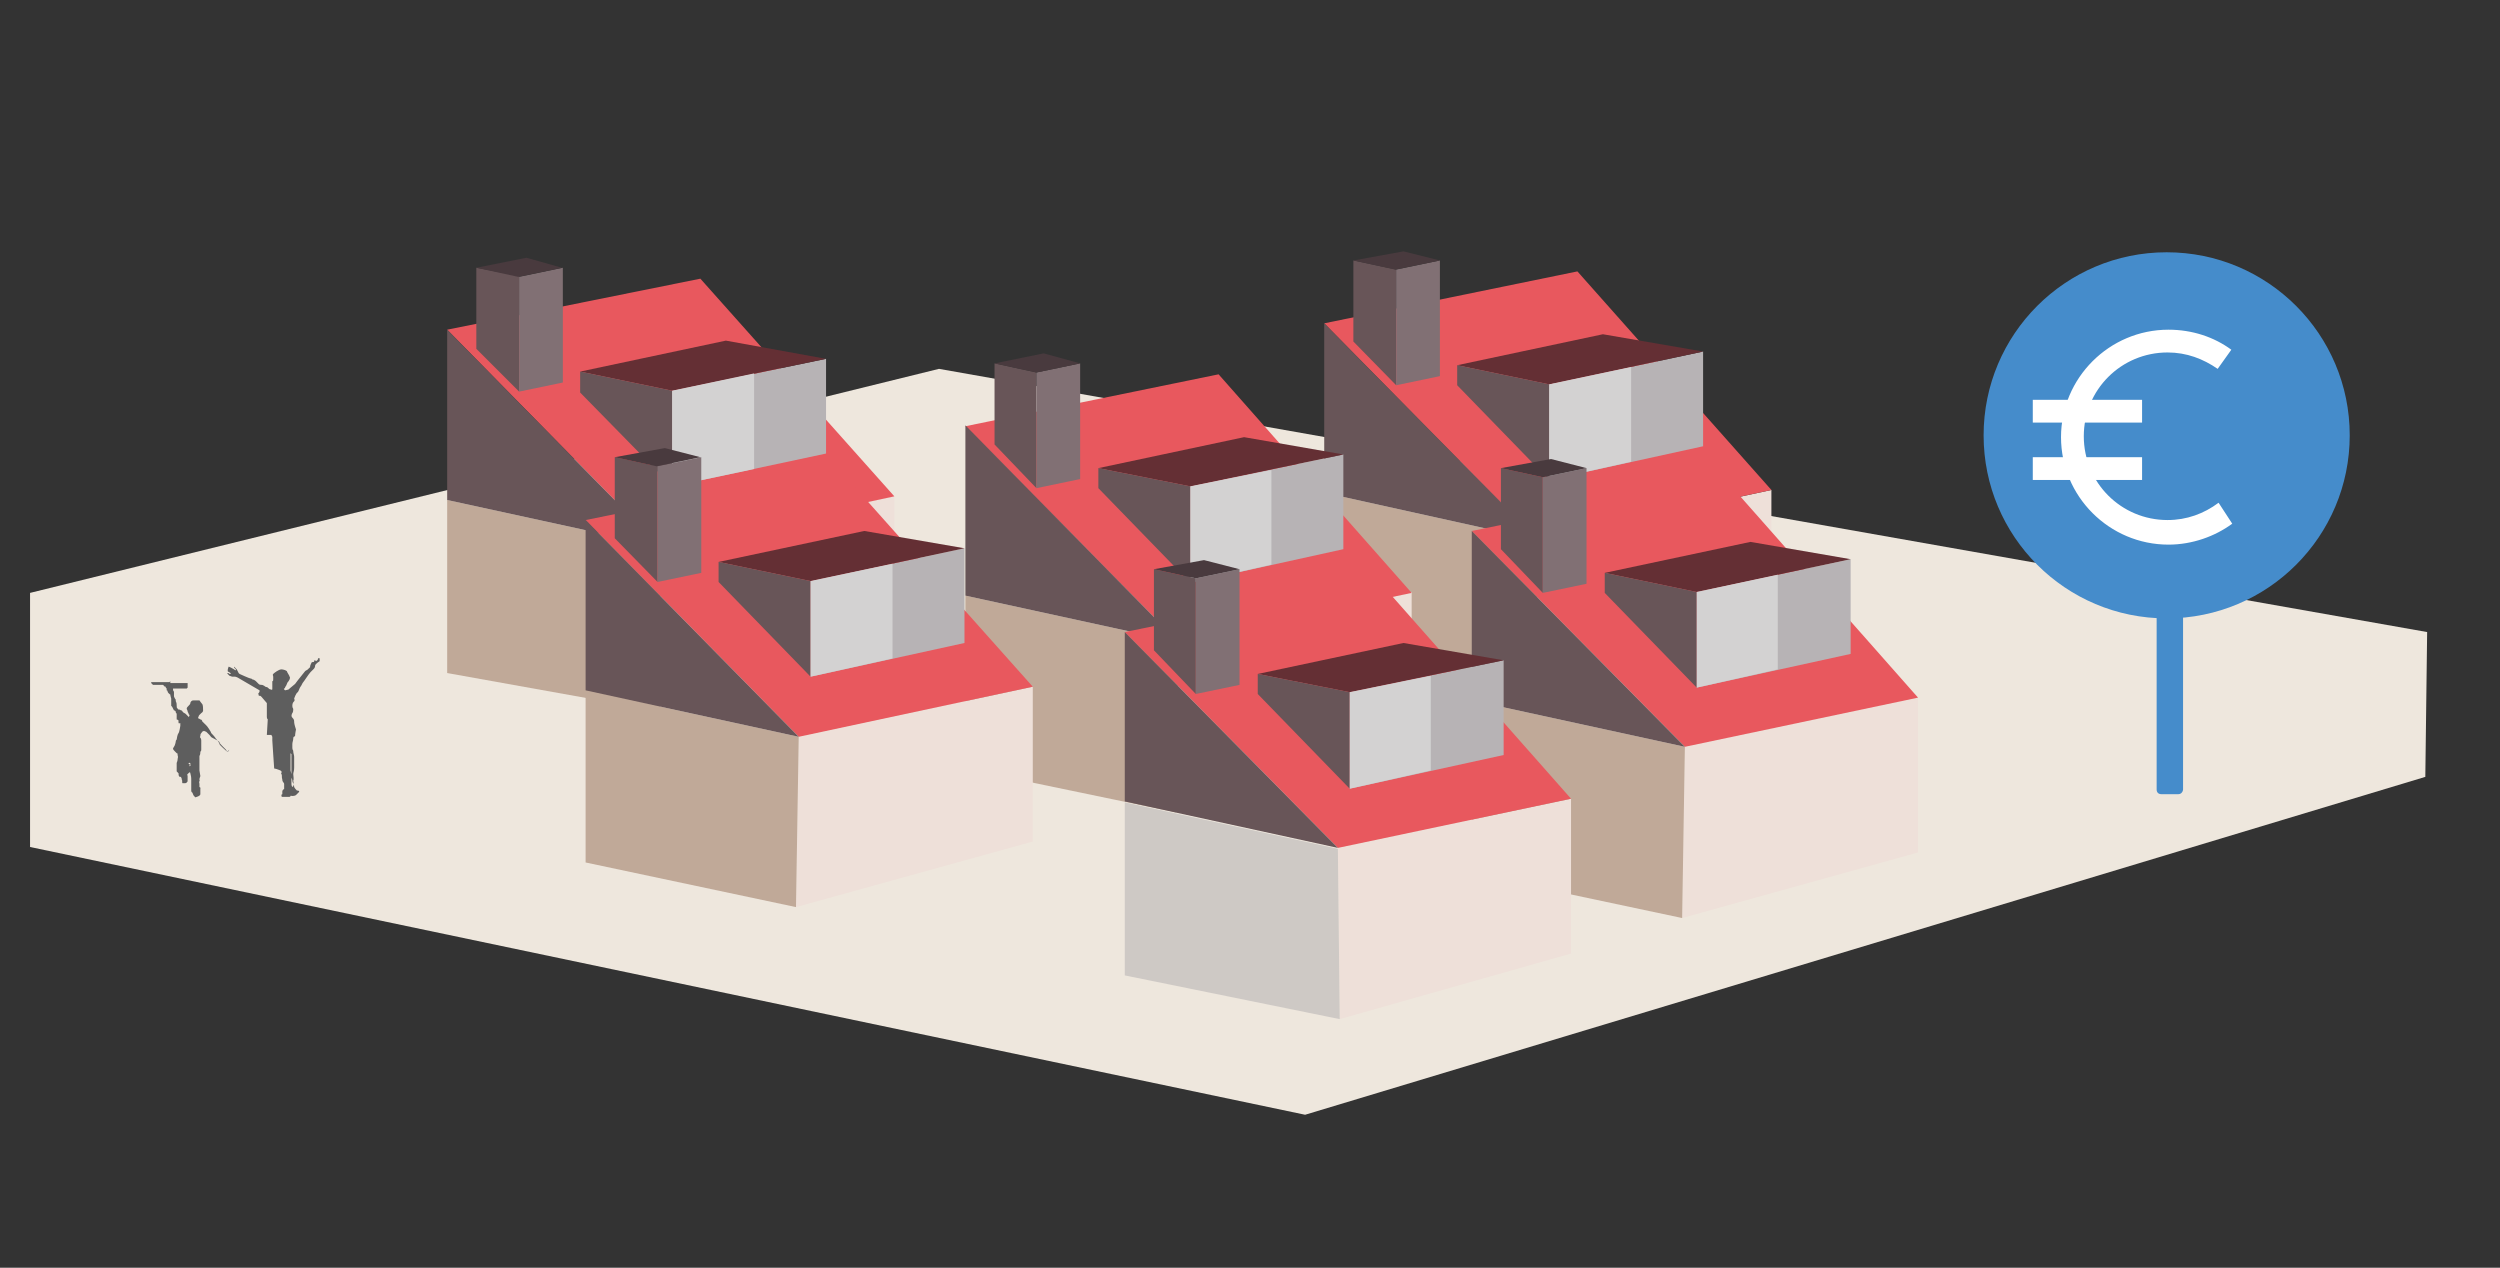 <?xml version="1.0" encoding="utf-8"?>
<!-- Generator: Adobe Illustrator 22.0.1, SVG Export Plug-In . SVG Version: 6.00 Build 0)  -->
<svg version="1.1" id="Laag_1" xmlns="http://www.w3.org/2000/svg" xmlns:xlink="http://www.w3.org/1999/xlink" x="0px" y="0px"
	 viewBox="0 0 274.5 139.2" style="enable-background:new 0 0 274.5 139.2;" xml:space="preserve">
<rect x="0" y="0" width="274.5" height="139.2" fill="#333333" stroke="none"/>
<style type="text/css">
	.st0{fill:#EEE7DD;}
	.st1{fill:#EEE0D9;}
	.st2{fill:#C0A998;}
	.st3{fill:#E8585E;}
	.st4{fill:#685558;}
	.st5{fill:#817074;}
	.st6{fill:#493A3E;}
	.st7{fill:#B7B3B5;}
	.st8{fill:#642F34;}
	.st9{fill:#D3D2D2;}
	.st10{fill:#CEC9C5;}
	.st11{fill:#5E5E5E;}
	.st12{fill:#458CCB;}
	.st13{fill:#FFFFFF;}
</style>
<polygon class="st0" points="3.3,65.1 103.1,40.5 266.5,69.4 266.3,85.3 143.3,122.4 3.3,93 "/>
<g>
	<polygon class="st1" points="168.6,78 168.9,59.3 194.5,53.8 194.5,70.8 	"/>
	<polygon class="st2" points="145.4,54.1 145.4,73.1 168.6,78 168.9,59.3 	"/>
	<polygon class="st3" points="173.2,29.8 145.4,35.5 168.8,59.3 194.5,53.8 	"/>
	<polygon class="st4" points="168.9,59.3 145.4,35.5 145.4,54.1 	"/>
	<path class="st4" d="M170.7,55.1"/>
	<g>
		<polygon class="st4" points="153.3,42.3 153.3,41.1 153.3,29.6 148.6,28.6 148.6,37.5 		"/>
		<polygon class="st5" points="153.3,42.3 158.1,41.3 158.1,28.6 153.3,29.6 		"/>
		<polygon class="st6" points="148.6,28.6 153.2,29.6 158.1,28.6 154.1,27.6 		"/>
	</g>
	<polygon class="st7" points="187,38.6 170.1,42.2 170.1,52.7 187,49 	"/>
	<polygon class="st8" points="187,38.6 176,36.7 160,40.1 170.1,42.2 	"/>
	<polygon class="st4" points="170.1,52.7 170.1,42.2 160,40.1 160,42.3 	"/>
	<polygon class="st9" points="179.1,40.3 170.1,42.2 170.1,52.7 179.1,50.7 	"/>
</g>
<g>
	<polygon class="st1" points="129.1,89.2 129.4,70.5 155,65 155,82.1 	"/>
	<polygon class="st2" points="106,65.4 106,84.4 129.1,89.2 129.4,70.5 	"/>
	<polygon class="st3" points="133.8,41.1 106,46.8 129.4,70.5 155,65.1 	"/>
	<polygon class="st4" points="129.4,70.5 106,46.7 106,65.4 	"/>
	<path class="st4" d="M131.2,66.4"/>
	<g>
		<polygon class="st4" points="113.8,53.6 113.8,52.3 113.8,40.9 109.2,39.9 109.2,48.8 		"/>
		<polygon class="st5" points="113.8,53.6 118.6,52.6 118.6,39.9 113.8,40.9 		"/>
		<polygon class="st6" points="109.2,39.9 113.8,40.9 118.6,39.9 114.6,38.8 		"/>
	</g>
	<polygon class="st7" points="147.5,49.9 130.7,53.4 130.7,64 147.5,60.3 	"/>
	<polygon class="st8" points="147.5,49.9 136.6,48 120.6,51.4 130.7,53.4 	"/>
	<polygon class="st4" points="130.7,64 130.7,53.4 120.6,51.4 120.6,53.6 	"/>
	<polygon class="st9" points="139.6,51.6 130.7,53.4 130.7,64 139.6,62 	"/>
</g>
<g>
	<polygon class="st1" points="72.5,78.1 72.5,60 98.2,54.5 98.2,71.5 	"/>
	<polygon class="st2" points="49.1,54.9 49.1,73.9 72.5,78.1 72.5,60 	"/>
	<polygon class="st3" points="76.9,30.6 49.1,36.2 72.5,60 98.2,54.5 	"/>
	<polygon class="st4" points="72.5,60 49.1,36.2 49.1,54.9 	"/>
	<path class="st4" d="M74.4,55.8"/>
	<g>
		<polygon class="st4" points="57,43 57,41.8 57,30.3 52.3,29.4 52.3,38.3 		"/>
		<polygon class="st5" points="57,43 61.8,42 61.8,29.4 57,30.4 		"/>
		<polygon class="st6" points="52.3,29.4 56.9,30.4 61.7,29.4 57.8,28.3 		"/>
	</g>
	<polygon class="st7" points="90.7,39.4 73.8,42.9 73.8,53.4 90.7,49.8 	"/>
	<polygon class="st8" points="90.7,39.4 79.7,37.4 63.7,40.8 73.8,42.9 	"/>
	<polygon class="st4" points="73.8,53.4 73.8,42.9 63.7,40.8 63.7,43.1 	"/>
	<polygon class="st9" points="82.8,41 73.8,42.9 73.8,53.4 82.8,51.5 	"/>
</g>
<g>
	<polygon class="st1" points="87.4,99.6 87.7,80.9 113.4,75.4 113.4,92.4 	"/>
	<polygon class="st2" points="64.3,75.8 64.3,94.7 87.4,99.6 87.7,80.9 	"/>
	<polygon class="st3" points="92.1,51.5 64.3,57.1 87.7,80.9 113.4,75.4 	"/>
	<polygon class="st4" points="87.7,80.9 64.3,57.1 64.3,75.8 	"/>
	<path class="st4" d="M89.6,76.7"/>
	<g>
		<polygon class="st4" points="72.2,63.9 72.2,62.7 72.2,51.2 67.5,50.2 67.5,59.1 		"/>
		<polygon class="st5" points="72.2,63.9 77,62.9 77,50.2 72.2,51.2 		"/>
		<polygon class="st6" points="67.5,50.2 72.1,51.2 76.9,50.2 73,49.2 		"/>
	</g>
	<polygon class="st7" points="105.9,60.2 89,63.8 89,74.3 105.9,70.6 	"/>
	<polygon class="st8" points="105.9,60.2 94.9,58.3 78.9,61.7 89,63.8 	"/>
	<polygon class="st4" points="89,74.3 89,63.8 78.9,61.7 78.9,63.9 	"/>
	<polygon class="st9" points="98,61.9 89,63.8 89,74.3 98,72.3 	"/>
</g>
<g>
	<polygon class="st1" points="184.7,100.8 185,82 210.6,76.6 210.6,93.6 	"/>
	<polygon class="st2" points="161.6,76.9 161.6,95.9 184.7,100.8 185,82 	"/>
	<polygon class="st3" points="189.4,52.6 161.6,58.3 185,82 210.6,76.6 	"/>
	<polygon class="st4" points="185,82 161.6,58.3 161.6,76.9 	"/>
	<path class="st4" d="M186.9,77.9"/>
	<g>
		<polygon class="st4" points="169.4,65.1 169.4,63.9 169.4,52.4 164.8,51.4 164.8,60.3 		"/>
		<polygon class="st5" points="169.4,65.1 174.2,64.1 174.2,51.4 169.4,52.4 		"/>
		<polygon class="st6" points="164.8,51.4 169.4,52.4 174.2,51.4 170.3,50.4 		"/>
	</g>
	<polygon class="st7" points="203.2,61.4 186.3,65 186.3,75.5 203.2,71.8 	"/>
	<polygon class="st8" points="203.2,61.4 192.2,59.5 176.2,62.9 186.3,65 	"/>
	<polygon class="st4" points="186.3,75.5 186.3,65 176.2,62.9 176.2,65.1 	"/>
	<polygon class="st9" points="195.2,63.1 186.3,65 186.3,75.5 195.2,73.5 	"/>
</g>
<g>
	<polygon class="st1" points="147.1,111.9 146.9,93.1 172.5,87.7 172.5,104.7 	"/>
	<polygon class="st10" points="123.5,88.1 123.5,107.1 147.1,111.9 146.9,93.2 	"/>
	<polygon class="st3" points="151.3,63.7 123.5,69.4 146.9,93.1 172.5,87.7 	"/>
	<polygon class="st4" points="146.9,93.1 123.5,69.4 123.5,88 	"/>
	<path class="st4" d="M148.7,89"/>
	<g>
		<polygon class="st4" points="131.3,76.2 131.3,75 131.3,63.5 126.7,62.5 126.7,71.4 		"/>
		<polygon class="st5" points="131.3,76.2 136.1,75.2 136.1,62.5 131.3,63.5 		"/>
		<polygon class="st6" points="126.7,62.5 131.3,63.5 136.1,62.5 132.2,61.5 		"/>
	</g>
	<polygon class="st7" points="165.1,72.5 148.2,76 148.2,86.6 165.1,82.9 	"/>
	<polygon class="st8" points="165.1,72.5 154.1,70.6 138.1,74 148.2,76 	"/>
	<polygon class="st4" points="148.2,86.6 148.2,76 138.1,74 138.1,76.2 	"/>
	<polygon class="st9" points="157.1,74.2 148.2,76 148.2,86.6 157.1,84.6 	"/>
</g>
<g>
	<g>
		<path class="st11" d="M19.5,84.9C19.5,84.9,19.5,84.9,19.5,84.9L19.5,84.9z"/>
		<path class="st11" d="M24.9,82.5c-0.1-0.1-0.8-0.7-0.8-0.8c0-0.1-0.2-0.4-0.4-0.6c-0.1-0.2-0.5-0.6-0.5-0.6c0-0.1-0.4-0.7-0.5-0.8
			c-0.1-0.1-0.4-0.4-0.5-0.5C22.2,79.2,22.2,79,22,79c-0.1-0.1-0.2-0.1-0.2-0.1c-0.1-0.1,0-0.2,0-0.2c0,0,0-0.1,0.1-0.2
			c0.1-0.1,0.1-0.1,0.2-0.2c0,0,0.2-0.1,0.2-0.3c0-0.2,0-0.6-0.1-0.7c-0.1-0.1-0.3-0.4-0.3-0.4c0,0-0.3,0-0.3,0s-0.2,0-0.3,0
			c-0.1,0-0.2,0-0.3,0.1c-0.1,0.1-0.1,0.2-0.1,0.2c0,0.1-0.1,0.2-0.2,0.3c-0.1,0.1-0.2,0.2-0.2,0.3c0,0.1,0.1,0.2,0.1,0.3
			c0,0.1,0.1,0.2,0.1,0.2s0,0.1,0,0.1c0.1,0.1,0.1,0.1,0.1,0.1c0,0.1,0,0.1,0,0.1c-0.1,0.1,0,0.2-0.1,0.1c-0.1-0.1-0.2-0.2-0.3-0.3
			c-0.1-0.1-0.2-0.1-0.3-0.2c-0.1-0.1-0.1-0.2-0.2-0.2c-0.1,0-0.1-0.1-0.3-0.1c-0.1,0,0,0-0.1-0.1c-0.1-0.1-0.1-0.1-0.1-0.3
			c0-0.2,0-0.3-0.1-0.5c0-0.2,0-0.2-0.1-0.3c0-0.1-0.1-0.1-0.1-0.3c0-0.2,0-0.2,0-0.2c0,0,0-0.1,0-0.2c0-0.1-0.1-0.2-0.1-0.2
			c0,0,0-0.1,0-0.1c0-0.1,0-0.1,0-0.1s1.5,0,1.5,0h0l0.1-0.1v-0.5h-1.9v-0.2l-0.1,0.1h-2V75c0,0,0.1,0.1,0.1,0.1l0.1,0.1h1.1
			l0.1,0.1l0.1,0.1h0.1v0.1l0.1,0.1c0,0,0,0.1,0,0.2c0,0,0.1,0,0.1,0.1c0,0.1,0.1,0.2,0.1,0.2s0,0,0,0c0,0,0,0,0.1,0.1
			c0.1,0.1,0.1,0,0.1,0.1c0,0.1,0.1,0.4,0.1,0.4c0,0.1,0,0.4,0,0.5c0,0.1,0,0.3,0,0.3c0,0,0.1,0.1,0.1,0.1s0.2,0.4,0.2,0.4
			c0,0,0.2,0,0.2,0.2c0,0.1,0.1,0.1,0.1,0.2c0,0.1,0,0.2,0,0.3c0,0.1,0,0.2,0,0.2c0,0,0,0.1,0,0.1c0,0,0.1,0,0.2,0.1
			c0,0,0,0.1,0,0.2c0,0.2,0.1,0.1,0.2,0.1c0,0,0,0,0,0.1c0,0.1,0,0.1,0,0.2c0,0-0.1,0.7-0.2,0.8c-0.1,0.1-0.2,0.6-0.2,0.7
			c0,0-0.1,0.1-0.1,0.2c0,0.1-0.1,0.5-0.2,0.6c-0.1,0.2-0.1,0.1-0.1,0.2c0,0.1,0.1,0.2,0.2,0.3c0.1,0.1,0.1,0.1,0.2,0.2
			c0.1,0.1,0.1-0.1,0.1,0.2c0.1,0.3,0,0.3,0,0.5c0,0.2-0.1,0.3-0.1,0.4c0,0.1,0,0.3,0,0.5c0,0.2,0,0.2,0,0.4c0,0,0,0,0,0
			c0,0,0,0,0.1,0.1c0.2,0.2,0.1,0.2,0.1,0.3c0.1,0.1,0,0.2,0.2,0.2c0.1,0,0.1,0,0.1,0.1c0.1,0.1,0,0.1,0.1,0.3c0,0.3,0,0.3,0.1,0.3
			c0,0,0,0,0.2,0c0.2,0,0.2-0.1,0.3-0.2c0-0.2,0-0.1,0-0.3c0-0.1,0-0.2,0-0.3c0-0.1-0.1-0.1,0-0.2c0.1-0.1-0.1,0.1,0.1-0.1
			c0.1-0.1,0.1-0.1,0.1-0.1c0,0,0.1,0,0.1,0.1c0,0.1,0.1,0.3,0.1,0.6c0,0.2,0,0.3,0,0.5c0,0.2,0,0.2,0,0.3c0,0.1,0,0,0,0.2
			c0,0.2,0,0.3,0,0.3s0,0.2,0.1,0.2c0,0,0.1,0.2,0.1,0.2c0,0.1,0.1,0.2,0.2,0.3c0,0.1,0.2,0,0.2,0c0,0,0.4-0.1,0.4-0.3
			c0-0.2,0-0.2,0-0.3c0-0.1,0-0.1,0-0.3c0-0.1,0.1-0.1,0-0.1c-0.1-0.1-0.1-0.1-0.1-0.1s0,0,0-0.3c0-0.2-0.1-0.3,0-0.3
			c0.1-0.1,0,0,0-0.2c0-0.2,0.1-0.3,0.1-0.4c0-0.1-0.1-0.5-0.1-0.6s0-0.5,0-0.7c0-0.2,0-0.1,0-0.3c0-0.2,0-0.3,0-0.4
			c0-0.1,0-0.2,0-0.2s0.1-0.1,0.1-0.4c0-0.2,0.1,0,0.1-0.3s0-0.3,0-0.4c0-0.1,0-0.3,0-0.3s0-0.1,0-0.1c0-0.1,0-0.2,0-0.2
			s0-0.2-0.1-0.3c-0.1-0.1,0-0.1,0-0.2c0-0.1,0-0.2,0.1-0.3c0.1-0.1,0.1-0.2,0.2-0.2c0,0,0.1-0.1,0.2,0c0.1,0.1,0-0.1,0.2,0.1
			c0.2,0.2,0.1,0.1,0.3,0.3c0.2,0.2,0.1,0.2,0.3,0.3c0.2,0.1,0.8,0.4,0.8,0.5c0,0.1,0.2,0.3,0.3,0.4c0.1,0.1,0.3,0.3,0.4,0.4
			c0.1,0.1,0.1,0.3,0.2,0.2c0.1-0.1,0.1-0.1,0.1-0.1c0-0.1,0.1,0,0.1-0.1C25,82.6,25,82.6,24.9,82.5z M20.9,84.1
			c-0.1,0-0.1,0.1-0.1,0c0-0.1,0.1-0.2,0-0.2c-0.1,0-0.1-0.1-0.1-0.1s0.1-0.1,0.2,0V84.1C20.9,84,21,84.1,20.9,84.1z"/>
	</g>
	<g>
		<path class="st11" d="M25,73.7C25.1,73.7,25.1,73.7,25,73.7c0.1,0.1,0.2,0.1,0.3,0.2c0.1,0,0,0.1,0,0.1c0,0,0,0,0,0l-0.1,0
			c-0.1-0.1-0.1-0.1-0.2-0.1c-0.1,0,0,0.1,0,0.1l0.2,0.2l0.3,0.1c0,0,0.2,0,0.3,0c0.1,0,0.3,0.1,0.3,0.1l2.4,1.4c0,0,0,0.1,0,0.1
			c0,0,0,0.1-0.1,0.2c-0.1,0.1,0,0.1,0,0.2c0,0.1,0,0.1,0.1,0.1s0.1,0,0.2,0.1c0.1,0.1,0.6,0.7,0.6,0.7s0,0.2,0,0.3
			c0,0.1,0,0.8,0,1.2c0,0.3,0.1,0.2,0.1,0.3c0,0.1-0.1,1.7-0.1,1.7h0.5c0,0,0.1,0.2,0.1,0.2c0,0,0,0.2,0,0.4c0,0.2,0.2,2.9,0.2,3
			c0,0.1,0,0.1,0.1,0.1c0.1,0,0.6,0.2,0.6,0.2s0,0,0.1,0.1c0.1,0.1-0.1,0.2,0,0.3c0.1,0.1,0,0.3,0.1,0.6c0,0.3,0.2,0.3,0.2,0.5
			c0,0.2,0,0.4,0,0.5c0,0.1,0,0-0.1,0.1c-0.1,0.1-0.1,0.2-0.1,0.2c0,0,0,0,0,0.1c0,0.1,0,0.1,0,0.2c-0.1,0.1-0.1,0-0.1,0.1
			c0,0.1,0,0.2,0.1,0.2c0.1,0,0.1,0,0.3,0c0.1,0,0.1,0,0.2,0c0.1,0,0.1,0,0.1,0s0.2,0,0.2,0c0.1-0.1,0.1,0,0.1-0.1
			c0.1-0.1,0.1,0,0.1,0c0.1,0,0.1,0,0.1,0s0.3,0,0.4-0.1c0.1-0.1,0.2-0.2,0.3-0.3c0.2-0.2-0.2-0.2-0.2-0.2s-0.3-0.3-0.3-0.4
			c0-0.1-0.1-0.6-0.1-0.7c0.1-0.1,0-0.5,0-0.7c0-0.2,0.1-0.3,0.1-0.7c0-0.3,0-0.9,0-1.2c0-0.2-0.1-0.4-0.1-0.6
			c0-0.2-0.1-0.1-0.1-0.4c0-0.2,0-0.2,0-0.4c0-0.2,0.1-0.4,0.1-0.6c0-0.3,0.2-0.2,0.2-0.3c0-0.2,0.1-0.7,0.1-0.7s-0.2-0.6-0.2-0.8
			c0-0.2,0-0.3-0.2-0.5c-0.2-0.2,0-0.5,0-0.5s0.1-0.1,0.1-0.4c0-0.2-0.1-0.1-0.1-0.4c0-0.3,0.1-0.4,0.2-0.5c0.1-0.1,0-0.3,0-0.3
			s0.2-0.6,0.4-0.7c0.1-0.1,0.2-0.5,0.3-0.6c0.1-0.1,0.2-0.4,0.3-0.5c0.1-0.1,0.6-0.9,0.8-1.1c0.2-0.2,0.2-0.2,0.3-0.3
			c0.1-0.1,0.2-0.2,0.2-0.4c0-0.2,0.5-0.5,0.5-0.5v-0.3c-0.1-0.1-0.2,0-0.2,0.1s-0.1,0.1-0.2,0.2c0,0,0,0,0,0s-0.1-0.1-0.1-0.1
			c-0.1,0-0.1,0-0.1,0.1c0,0.1-0.1,0.1-0.2,0.1c-0.1,0-0.1,0.1-0.2,0.3c-0.1,0.2,0,0.3-0.1,0.3c-0.1,0.1-0.1,0.1-0.2,0.2
			c-0.1,0.1-0.2,0.1-0.3,0.2c-0.1,0.1-0.7,0.9-0.8,1c-0.1,0.1-0.2,0.3-0.3,0.4c-0.1,0.1-0.5,0.4-0.6,0.5c-0.1,0.1-0.1,0.1-0.1,0.1
			c0,0-0.3,0.1-0.4,0.1c0,0,0,0-0.1-0.1c-0.1-0.1,0.1-0.1,0.1-0.2s0.1-0.1,0.2-0.4c0.1-0.3,0.1-0.1,0.3-0.5c0.1-0.3,0-0.2,0-0.3
			c0-0.1-0.3-0.5-0.3-0.6c-0.1-0.1-0.4-0.2-0.6-0.2c-0.3,0-0.8,0.4-0.9,0.5c-0.1,0.1,0,0.2,0,0.3c0,0.1,0,0.1,0,0.3
			c0,0.1,0,0.2-0.1,0.2c0,0,0,0.2,0,0.3c0,0.1,0,0.2,0,0.2c0,0,0,0.1,0,0.2c0,0.1,0,0.1,0,0.2c-0.1,0.1-0.1,0-0.2,0
			c-0.1,0-0.2-0.1-0.3-0.2c-0.1-0.1-0.2,0-0.4-0.2c-0.2-0.1-0.2-0.1-0.3-0.1c-0.1,0-0.2,0-0.3-0.1c-0.1-0.1-0.2-0.2-0.3-0.3
			c-0.1-0.1-0.3-0.2-0.4-0.2c-0.1-0.1-0.1-0.1-0.2-0.1c-0.1,0-1.2-0.5-1.2-0.5c0,0-0.1-0.1-0.1-0.1c0,0,0,0-0.1-0.2
			c-0.1-0.2-0.1-0.2-0.2-0.3c-0.1-0.1-0.2-0.2-0.2-0.2c0,0,0,0,0,0v0.1l0.1,0.1c0,0,0.1,0.1,0.1,0.1c0,0.1,0,0.1,0,0.1
			s-0.1,0-0.2-0.1c0,0-0.5-0.3-0.6-0.3l0,0c0,0,0,0,0,0c0,0,0,0,0,0c0,0,0,0,0,0c0,0,0,0,0,0c0,0,0,0,0,0C25,73.5,25,73.5,25,73.7
			C25,73.6,25,73.6,25,73.7z M32.2,86.3c0,0.1-0.1,0.1-0.1,0.1l0,0c-0.1-0.1-0.1-0.3-0.1-0.3v-0.3c0,0,0-0.3,0-0.3c0,0,0-0.2,0-0.2
			v-0.3l-0.1-0.4c0,0,0-0.2,0-0.3c0-0.1,0-0.2,0-0.2s0-0.2,0-0.3c0-0.1,0-0.2,0-0.3c0-0.1,0-0.2,0-0.3c0-0.1,0-0.3,0-0.4
			c0-0.1,0-0.1,0-0.1l0,0l0,0l0,0l0.1,0.1l0,0.4c0,0,0,0.2,0,0.3c0,0.1,0,0.2,0,0.3c0,0.1,0,0.5,0,0.6c0,0.1,0,0.1,0,0.1l0,0.5v0.4
			c0,0,0.1,0.2,0.1,0.3c0,0,0,0.2,0.1,0.3c0.1,0.1,0,0.1,0.1,0.2C32.3,86.2,32.2,86.2,32.2,86.3z"/>
	</g>
</g>
<g>
	<g>
		<circle class="st12" cx="237.9" cy="47.8" r="20.1"/>
		<rect x="223.2" y="43.9" class="st13" width="12" height="2.5"/>
		<rect x="223.2" y="50.2" class="st13" width="12" height="2.5"/>
		<path class="st13" d="M245,38.4c-1.9-1.4-4.3-2.2-6.9-2.2c-6.5,0-11.8,5.3-11.8,11.8s5.3,11.8,11.8,11.8c2.6,0,5.1-0.9,7-2.3
			l-1.5-2.3c-1.6,1.2-3.5,1.9-5.6,1.9c-5.1,0-9.2-4.1-9.2-9.2s4.1-9.2,9.2-9.2c2.1,0,3.9,0.7,5.5,1.8L245,38.4z"/>
	</g>
</g>
<path class="st12" d="M239.2,87.2h-1.9c-0.3,0-0.5-0.2-0.5-0.5V66.5c0-0.3,0.2-0.5,0.5-0.5h1.9c0.3,0,0.5,0.2,0.5,0.5v20.2
	C239.7,86.9,239.5,87.2,239.2,87.2z"/>
</svg>
